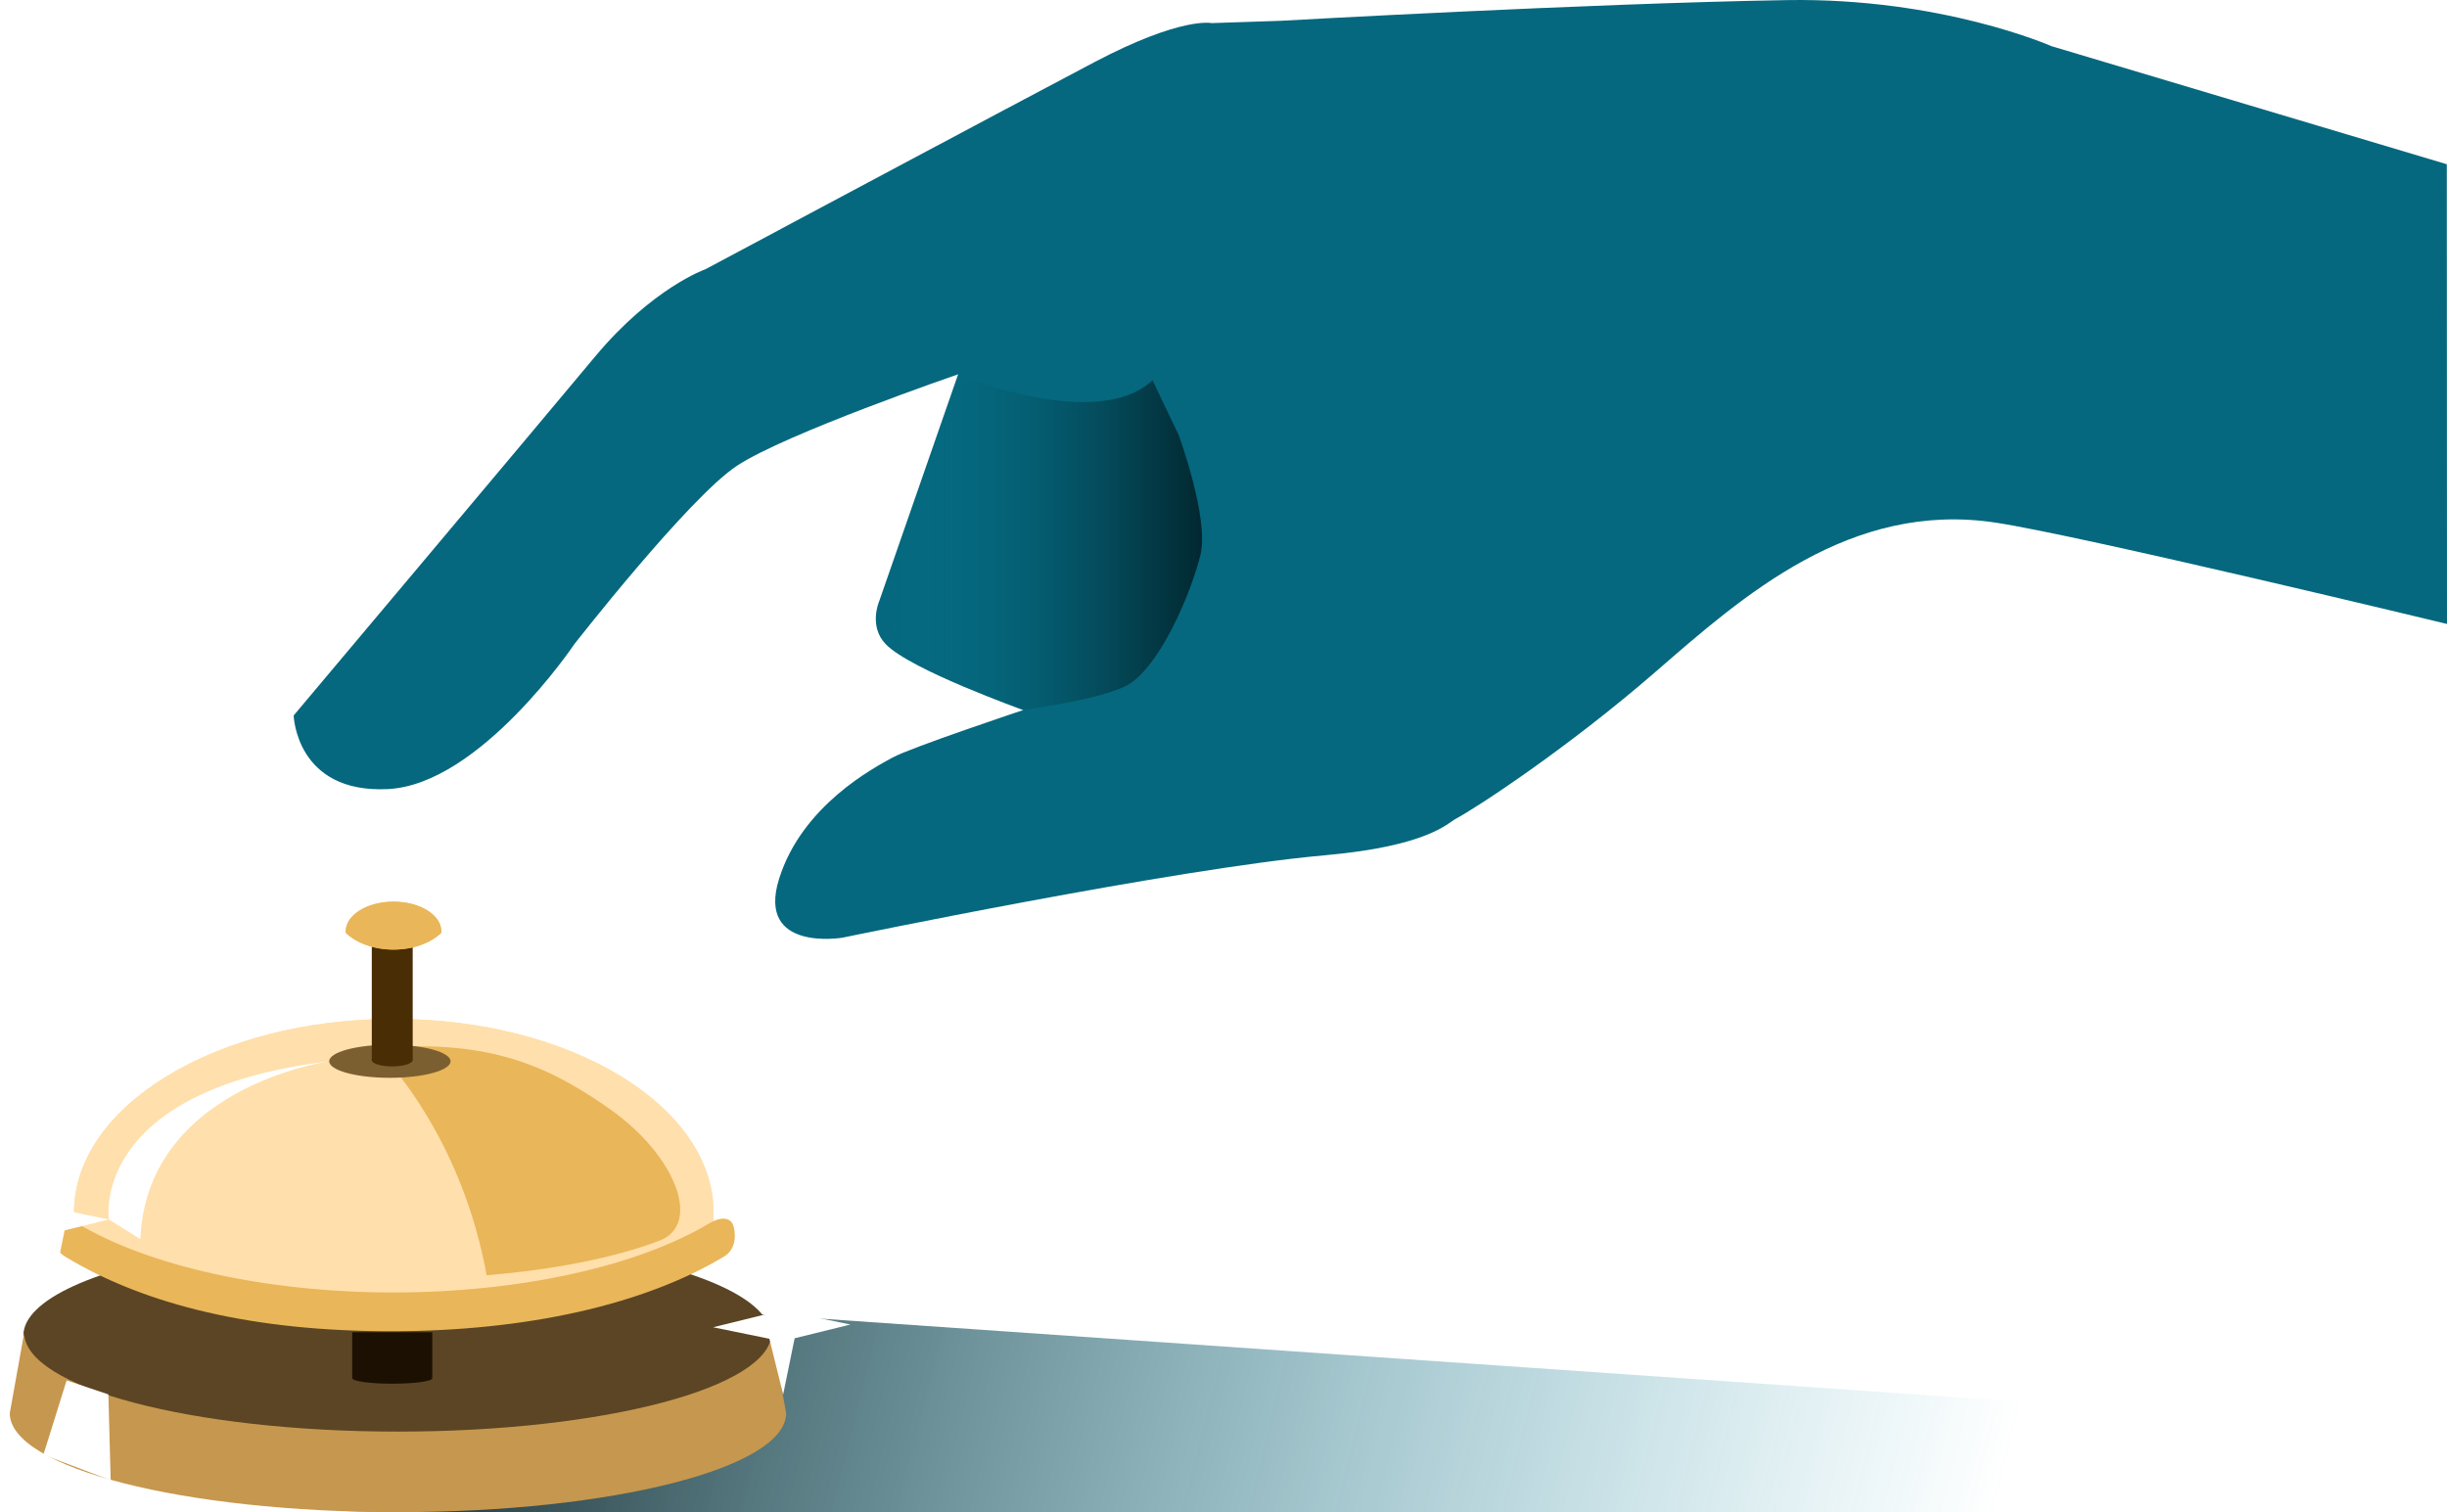 <?xml version="1.0" encoding="utf-8"?>
<!-- Generator: Adobe Illustrator 24.0.1, SVG Export Plug-In . SVG Version: 6.00 Build 0)  -->
<!DOCTYPE svg PUBLIC "-//W3C//DTD SVG 1.1//EN" "http://www.w3.org/Graphics/SVG/1.1/DTD/svg11.dtd">
<svg version="1.1" id="Livello_1" xmlns:x="http://ns.adobe.com/Extensibility/1.0/" xmlns:i="http://ns.adobe.com/AdobeIllustrator/10.0/" xmlns:graph="http://ns.adobe.com/Graphs/1.0/"
	 xmlns="http://www.w3.org/2000/svg" xmlns:xlink="http://www.w3.org/1999/xlink" x="0px" y="0px" viewBox="0 0 636.658 393.498"
	 style="enable-background:new 0 0 636.658 393.498;" xml:space="preserve">
<filter  filterUnits="objectBoundingBox" height="100%" id="AI_Alfa_4" width="100%" x="0%" y="0%">
	<feTurbulence  baseFrequency="0.1" numOctaves="4" result="turb" stitchTiles="noStitch" type="fractalNoise"></feTurbulence>
	<feComposite  in="SourceGraphic" in2="turb" operator="in"></feComposite>
</filter>
<g>
	
		<linearGradient id="SVGID_1_" gradientUnits="userSpaceOnUse" x1="-1625.388" y1="-962.659" x2="-1822.503" y2="-986.622" gradientTransform="matrix(3.023 0.266 0.585 -0.837 5997.661 13.828)">
		<stop  offset="0" style="stop-color:#078BA8;stop-opacity:0"/>
		<stop  offset="0.1" style="stop-color:#06809A;stop-opacity:0.128"/>
		<stop  offset="0.288" style="stop-color:#056276;stop-opacity:0.369"/>
		<stop  offset="0.541" style="stop-color:#03323C;stop-opacity:0.694"/>
		<stop  offset="0.78" style="stop-color:#000000"/>
	</linearGradient>
	<polygon style="fill:url(#SVGID_1_);" points="635.955,401.823 617.962,371.117 119.224,336.623 88.708,393.183 	"/>
</g>
<g>
	<ellipse style="fill:#5B4524;" cx="103.316" cy="347.54" rx="97.237" ry="25.75"/>
	<path style="fill:#C6974E;" d="M2.541,367.748c0,14.222,45.217,25.75,100.996,25.75s100.996-11.529,100.996-25.75
		l-3.758-20.965c0,14.222-43.535,25.75-97.237,25.75S6.299,361.005,6.299,346.783L2.541,367.748z"/>
	<path style="fill:#05687E;" d="M154.819,92.804c14.964-17.957,28.731-22.746,28.731-22.746
		s78.412-41.9,101.158-53.871c22.746-11.971,30.527-10.175,30.527-10.175l17.957-0.599
		c0,0,80.159-4.528,131.684-5.387c40.237-0.671,68.835,11.971,68.835,11.971l102.899,30.741l0.049,119.627
		c0,0-94.848-22.918-117.354-26.356c-37.843-5.782-65.801,19.045-88.546,38.798
		c-22.746,19.753-46.511,35.353-52.075,38.308c-2.048,1.088-7.218,7.071-34.001,9.447
		c-39.091,3.468-125.471,21.437-125.471,21.437s-22.493,3.833-16.507-15.321
		c5.986-19.154,24.829-28.983,29.547-31.564s33.995-12.357,33.995-12.357s-29.387-10.432-35.824-17.16
		c-4.494-4.697-1.69-11.104-1.69-11.104l20.556-59.098c0,0-45.066,15.486-57.635,23.866
		c-12.57,8.38-42.22,46.363-42.22,46.363s-24.541,36.512-48.484,37.71s-24.541-19.154-24.541-19.154
		S139.855,110.76,154.819,92.804z"/>
	
		<linearGradient id="SVGID_2_" gradientUnits="userSpaceOnUse" x1="4200.65" y1="141.103" x2="4104.414" y2="141.103" gradientTransform="matrix(-1 0 0 1 4431.672 0)">
		<stop  offset="0" style="stop-color:#078BA8;stop-opacity:0"/>
		<stop  offset="0.243" style="stop-color:#055E71;stop-opacity:0.195"/>
		<stop  offset="0.49" style="stop-color:#033541;stop-opacity:0.392"/>
		<stop  offset="0.707" style="stop-color:#01181D;stop-opacity:0.566"/>
		<stop  offset="0.885" style="stop-color:#000608;stop-opacity:0.708"/>
		<stop  offset="1" style="stop-color:#000000;stop-opacity:0.8"/>
	</linearGradient>
	<path style="fill:url(#SVGID_2_);" d="M249.359,97.48c0,0,35.994,15.063,50.511,1.47l6.845,14.36
		c0,0,7.891,21.555,5.641,30.979c-2.249,9.424-10.934,30.733-20.249,34.614c-9.315,3.881-26.317,5.823-26.317,5.823
		s-21.553-8.29-29.69-15.019C226.538,161.799,230.216,154.995,249.359,97.48z"/>
	<g>
		<path style="fill:#FFDFAB;" d="M19.348,317.799c18.504,17.215,48.831,28.44,83.107,28.44
			s64.603-11.224,83.107-28.44"/>
		<path style="fill:#FFDFAB;" d="M185.562,317.799c0.055-0.75,0.094-1.502,0.094-2.26
			c0-27.834-37.251-50.398-83.202-50.398s-83.201,22.564-83.201,50.398c0,0.758,0.04,1.51,0.094,2.26"/>
		<path style="fill:#FFDFAB;" d="M102.455,265.141c45.951,0,83.202,22.564,83.202,50.398
			c0,0.758-0.04,1.51-0.094,2.26c-18.504,17.215-48.831,28.44-83.107,28.44s-64.603-11.224-83.107-28.44
			c-0.055-0.75-0.094-1.502-0.094-2.26C19.254,287.705,56.504,265.141,102.455,265.141z"/>
	</g>
	<path style="fill:#E9B659;" d="M14.922,320.336c0.705-2.663,2.499-3.612,5.003-2.103
		c18.819,11.332,49.623,18.098,82.401,18.098s63.582-6.766,82.401-18.098c2.504-1.507,5.462-1.722,6.153,0.944
		c0.811,3.13,0.07,6.258-2.434,7.766c-20.834,12.545-51.448,19.474-86.82,19.474s-63.552-6.697-84.386-19.242
		C14.736,325.667,13.879,324.277,14.922,320.336z"/>
	<path style="fill:#1C1002;" d="M112.47,358.615v-11.933H91.638v11.965h0.017c0.058,0.787,4.693,1.424,10.408,1.424
		c5.752,0,10.414-0.644,10.414-1.438C112.476,358.627,112.47,358.621,112.47,358.615z"/>
	<g style="filter:url(#AI_Alfa_4);">
		
			<linearGradient id="SVGID_3_" gradientUnits="userSpaceOnUse" x1="4315.411" y1="362.132" x2="4280.005" y2="249.378" gradientTransform="matrix(-1 0 0 1 4431.672 0)">
			<stop  offset="0" style="stop-color:#FFFFFF;stop-opacity:0"/>
			<stop  offset="0.04" style="stop-color:#FEFDFB;stop-opacity:0.155"/>
			<stop  offset="0.079" style="stop-color:#FDF8EF;stop-opacity:0.311"/>
			<stop  offset="0.119" style="stop-color:#FAEFDB;stop-opacity:0.467"/>
			<stop  offset="0.159" style="stop-color:#F6E3BF;stop-opacity:0.622"/>
			<stop  offset="0.198" style="stop-color:#F2D39A;stop-opacity:0.779"/>
			<stop  offset="0.238" style="stop-color:#ECBF6F;stop-opacity:0.933"/>
			<stop  offset="0.255" style="stop-color:#E9B659"/>
			<stop  offset="0.636" style="stop-color:#E9B659"/>
		</linearGradient>
		<path style="fill:url(#SVGID_3_);" d="M158.872,288.751c-17.928-12.735-33.432-18.162-60.896-16.02
			c2.744,3.024,5.325,6.195,7.724,9.5c5.029,6.931,9.264,14.429,12.662,22.287
			c3.403,7.87,5.983,16.085,7.708,24.483c0.195,0.949,0.376,1.902,0.549,2.856
			c16.786-1.43,32.713-4.343,44.964-9.018C182.561,318.651,176.019,300.931,158.872,288.751z"/>
	</g>
	<polygon style="fill:#FFFFFF;" points="200.049,341.807 185.532,345.383 200.18,348.376 203.756,362.893 
		206.75,348.245 221.266,344.669 206.618,341.675 203.042,327.159 	"/>
	<polygon style="fill:#FFFFFF;" points="11.505,315.066 0,317.9 11.609,320.272 14.443,331.777 16.815,320.168 
		28.32,317.334 16.711,314.962 13.877,303.457 	"/>
	<ellipse style="fill:#7C5F31;" cx="101.438" cy="276.166" rx="15.786" ry="4.305"/>
	
		<rect x="96.733" y="244.965" transform="matrix(-1 -4.512936e-11 4.512936e-11 -1 204.107 520.82)" style="fill:#492D05;" width="10.641" height="30.889"/>
	<g>
		<path style="fill:#E9B659;" d="M89.963,242.735c2.766,2.647,7.3,4.373,12.423,4.373c5.124,0,9.657-1.726,12.423-4.373
			"/>
		<path style="fill:#E9B659;" d="M114.809,242.735c0.008-0.115,0.014-0.231,0.014-0.348
			c0-4.28-5.569-7.749-12.438-7.749c-6.869,0-12.438,3.47-12.438,7.749c0,0.117,0.006,0.232,0.014,0.348"/>
		<path style="fill:#E9B659;" d="M102.386,234.638c6.869,0,12.438,3.47,12.438,7.749c0,0.117-0.006,0.232-0.014,0.348
			c-2.766,2.647-7.3,4.373-12.423,4.373c-5.124,0-9.657-1.726-12.423-4.373c-0.008-0.115-0.014-0.231-0.014-0.348
			C89.948,238.107,95.517,234.638,102.386,234.638z"/>
	</g>
	<ellipse style="fill:#492D05;" cx="102.029" cy="275.839" rx="5.329" ry="1.664"/>
</g>
<path style="fill:#FFFFFF;" d="M85.652,276.166c4.883-0.592-47.395,4.583-49.132,46.282l-8.2-5.115
	C28.32,317.334,23.152,283.746,85.652,276.166z"/>
<polygon style="fill:#FFFFFF;" points="28.196,362.852 28.8,385.19 11.292,378.549 17.329,359.229 "/>
</svg>

